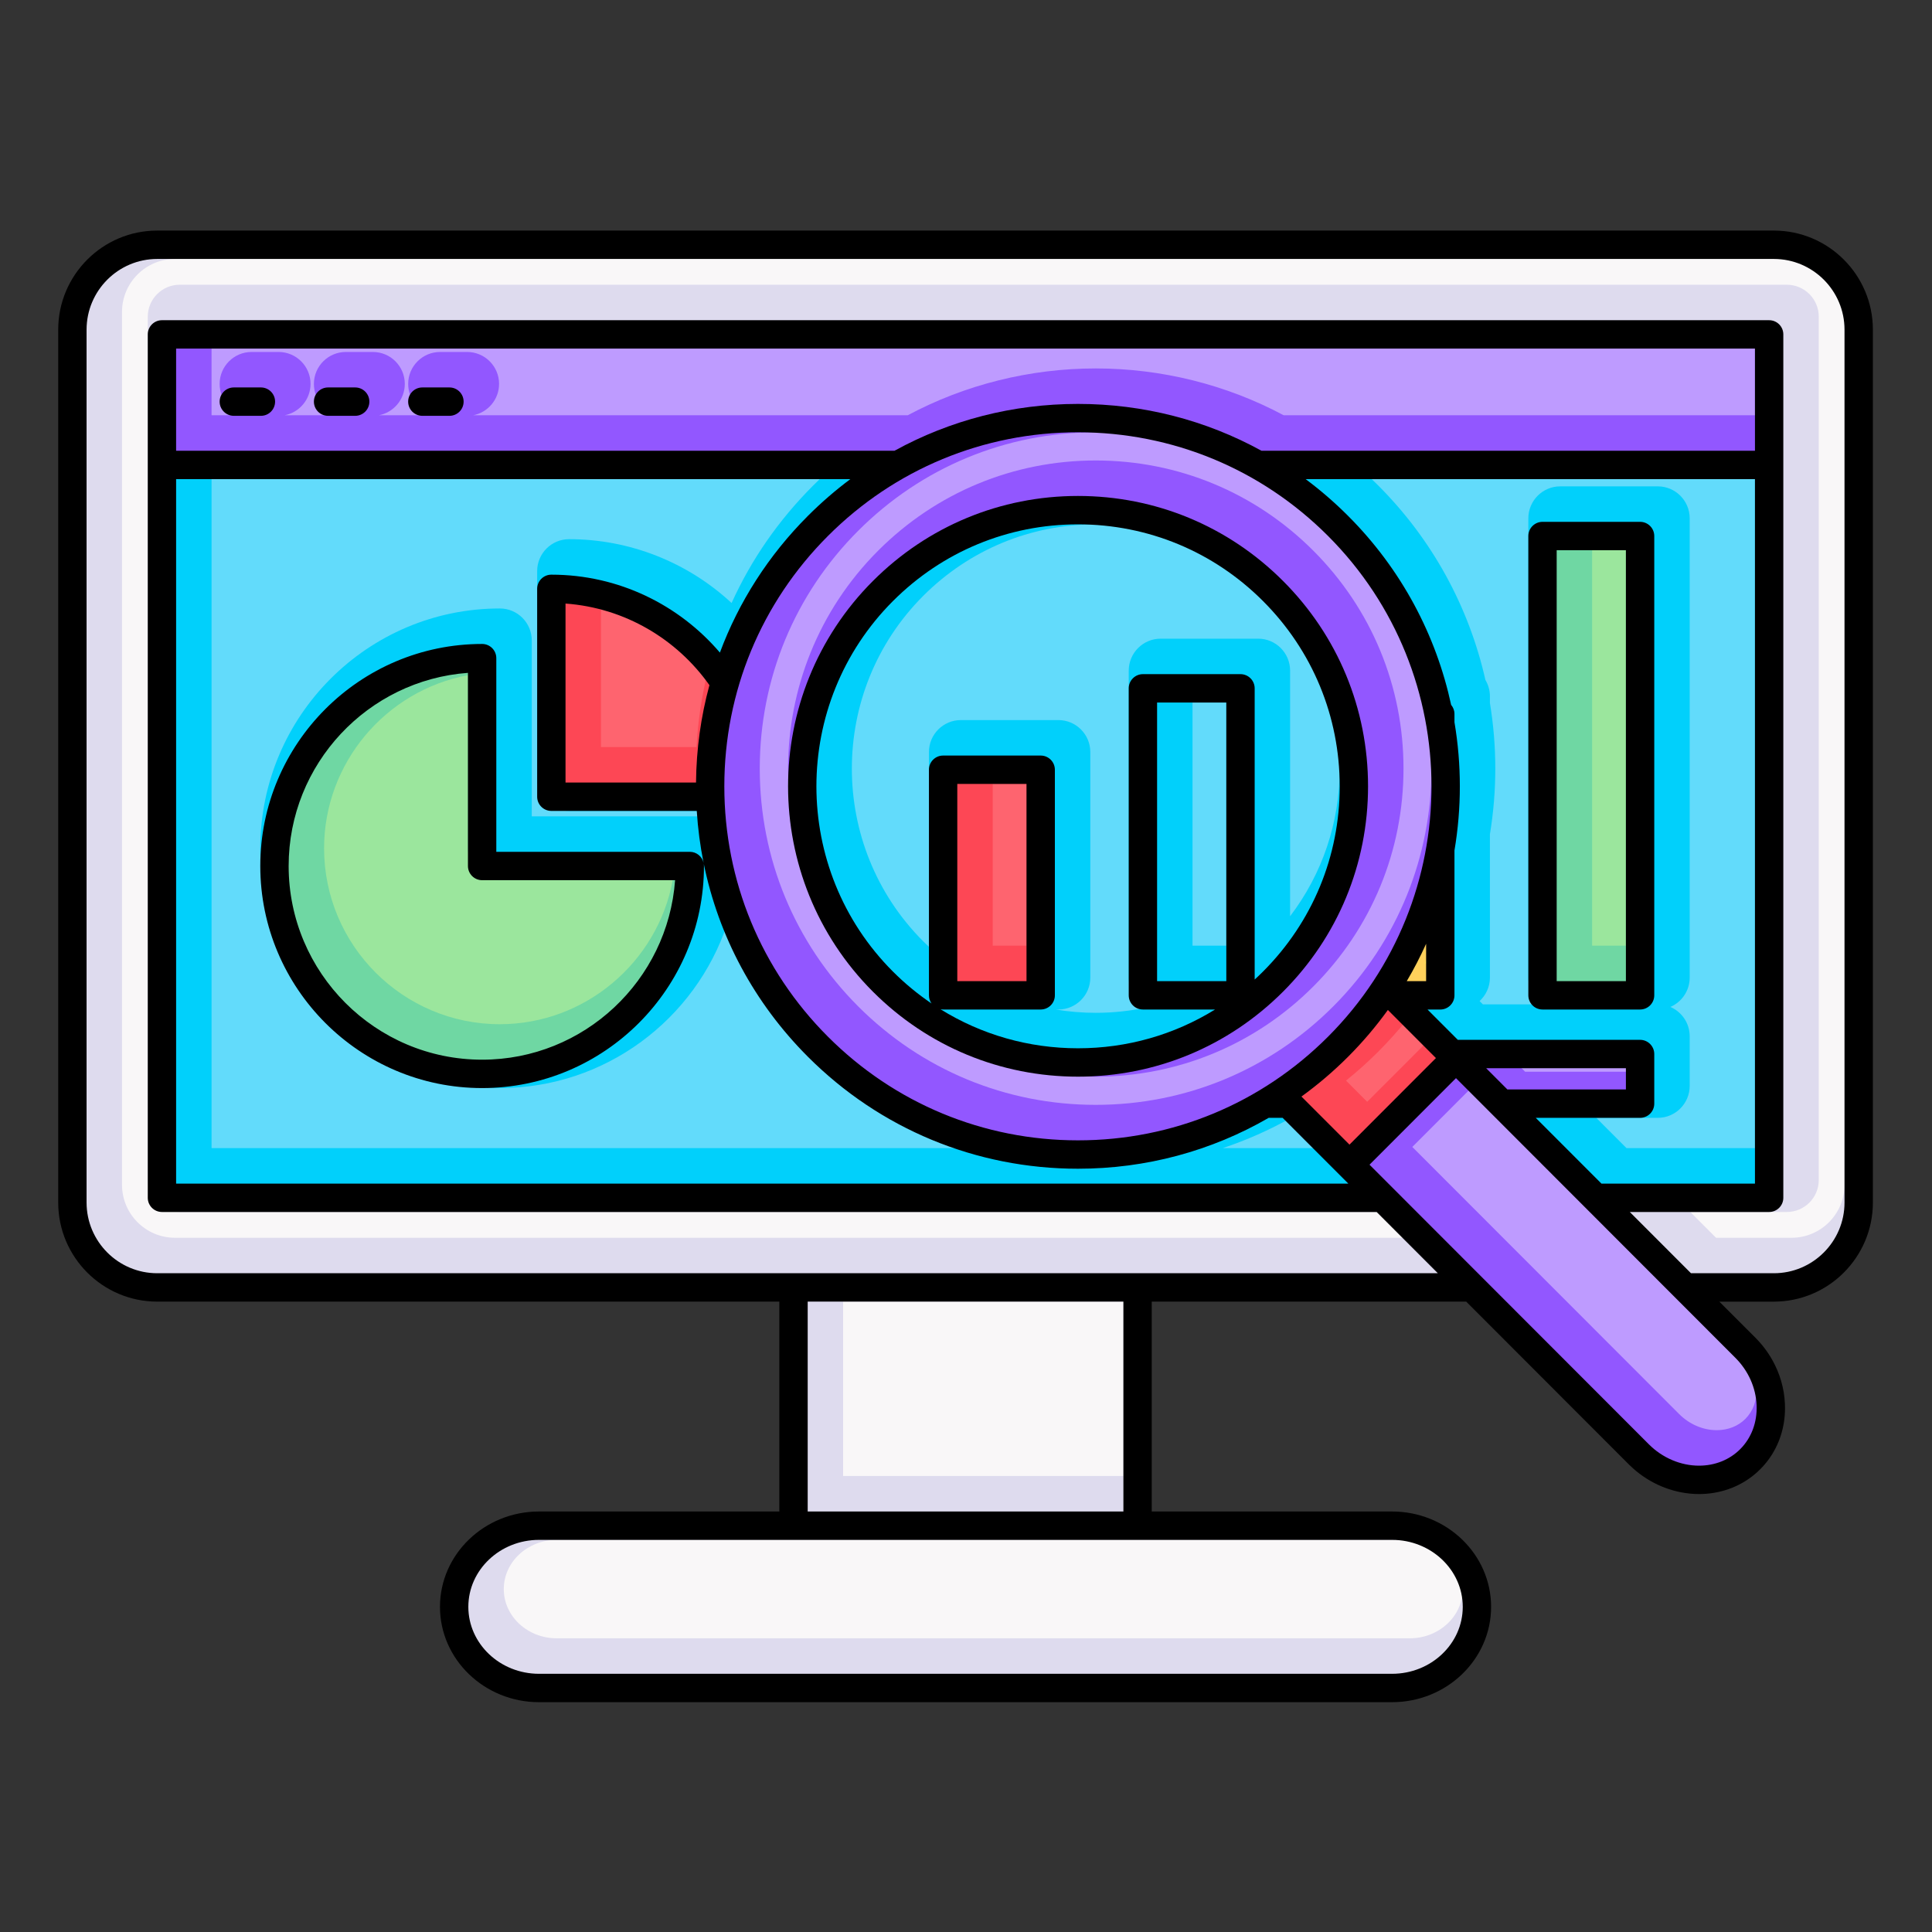 <svg xmlns="http://www.w3.org/2000/svg" xmlns:xlink="http://www.w3.org/1999/xlink" width="512" zoomAndPan="magnify" viewBox="0 0 384 384" height="512" preserveAspectRatio="xMidYMid meet" version="1.0"><rect x="0" y="0" width="384" height="384" fill="#333333" stroke="none"/><defs><clipPath id="1d852096fd"><path d="M 11.535 45.824 L 372.285 45.824 L 372.285 338.324 L 11.535 338.324 Z M 11.535 45.824 " clip-rule="nonzero"/></clipPath></defs><path fill="#dedbee" d="M 157.719 221.566 L 226.102 221.566 L 226.102 314.34 L 157.719 314.34 Z M 157.719 221.566 " fill-opacity="1" fill-rule="nonzero"/><path fill="#dedbee" d="M 107.129 335.5 C 97.855 335.5 90.266 328.242 90.266 319.371 C 90.266 310.5 97.855 303.242 107.129 303.242 L 276.688 303.242 C 285.961 303.242 293.551 310.5 293.551 319.371 C 293.551 328.242 285.961 335.5 276.688 335.5 Z M 107.129 335.5 " fill-opacity="1" fill-rule="nonzero"/><path fill="#dedbee" d="M 369.43 239.008 C 369.43 248.293 361.844 255.887 352.566 255.887 L 31.25 255.887 C 21.977 255.887 14.387 248.293 14.387 239.008 L 14.387 65.527 C 14.387 56.242 21.977 48.648 31.25 48.648 L 352.566 48.648 C 361.844 48.648 369.43 56.242 369.43 65.527 Z M 369.43 239.008 " fill-opacity="1" fill-rule="nonzero"/><path fill="#9257ff" d="M 32.188 66.465 L 351.633 66.465 L 351.633 92.41 L 32.188 92.41 Z M 32.188 66.465 " fill-opacity="1" fill-rule="nonzero"/><path fill="#01d0fb" d="M 32.188 92.41 L 351.633 92.41 L 351.633 238.07 L 32.188 238.07 Z M 32.188 92.41 " fill-opacity="1" fill-rule="nonzero"/><path fill="#ffd15b" d="M 266.875 141.898 L 286.27 141.898 L 286.27 197.828 L 266.875 197.828 Z M 266.875 141.898 " fill-opacity="1" fill-rule="nonzero"/><path fill="#6fd7a3" d="M 306.586 106.539 L 325.98 106.539 L 325.98 197.828 L 306.586 197.828 Z M 306.586 106.539 " fill-opacity="1" fill-rule="nonzero"/><path fill="#9257ff" d="M 187.453 209.496 L 325.98 209.496 L 325.98 219.359 L 187.453 219.359 Z M 187.453 209.496 " fill-opacity="1" fill-rule="nonzero"/><path fill="#6fd7a3" d="M 95.828 130.809 C 73.031 130.809 54.551 149.309 54.551 172.125 C 54.551 194.945 73.031 213.441 95.828 213.441 C 118.621 213.441 137.102 194.945 137.102 172.125 L 95.828 172.125 Z M 95.828 130.809 " fill-opacity="1" fill-rule="nonzero"/><path fill="#fd4755" d="M 109.586 117.039 L 109.586 158.355 L 150.859 158.355 C 150.859 135.535 132.379 117.039 109.586 117.039 Z M 109.586 117.039 " fill-opacity="1" fill-rule="nonzero"/><path fill="#fd4755" d="M 273.77 194.668 C 267.418 188.309 259.531 189.949 253.711 195.777 C 247.891 201.605 246.246 209.5 252.602 215.859 L 268.219 231.492 L 289.387 210.297 Z M 273.77 194.668 " fill-opacity="1" fill-rule="nonzero"/><path fill="#9257ff" d="M 268.219 231.492 L 325.734 289.066 C 332.086 295.422 342.043 295.855 347.867 290.027 C 353.688 284.203 353.254 274.23 346.906 267.875 L 289.387 210.297 Z M 268.219 231.492 " fill-opacity="1" fill-rule="nonzero"/><path fill="#9257ff" d="M 287.371 156.285 C 287.371 157.484 287.344 158.68 287.285 159.879 C 287.227 161.074 287.137 162.27 287.02 163.461 C 286.902 164.652 286.754 165.84 286.582 167.023 C 286.406 168.211 286.199 169.391 285.965 170.562 C 285.734 171.738 285.473 172.906 285.18 174.07 C 284.891 175.23 284.57 176.383 284.223 177.531 C 283.875 178.676 283.5 179.812 283.098 180.941 C 282.695 182.07 282.266 183.188 281.805 184.293 C 281.348 185.398 280.863 186.496 280.352 187.578 C 279.84 188.66 279.301 189.73 278.738 190.785 C 278.176 191.844 277.586 192.883 276.969 193.91 C 276.355 194.938 275.715 195.949 275.051 196.945 C 274.387 197.941 273.695 198.922 272.984 199.883 C 272.27 200.844 271.535 201.789 270.777 202.715 C 270.016 203.641 269.234 204.547 268.434 205.434 C 267.629 206.32 266.805 207.188 265.957 208.035 C 265.113 208.883 264.246 209.707 263.359 210.512 C 262.473 211.316 261.566 212.102 260.641 212.859 C 259.715 213.621 258.773 214.355 257.812 215.07 C 256.852 215.781 255.875 216.473 254.879 217.137 C 253.883 217.805 252.871 218.445 251.848 219.059 C 250.82 219.676 249.781 220.266 248.723 220.832 C 247.668 221.395 246.602 221.934 245.52 222.445 C 244.438 222.957 243.344 223.441 242.238 223.902 C 241.133 224.359 240.016 224.789 238.891 225.195 C 237.766 225.598 236.629 225.973 235.484 226.32 C 234.34 226.668 233.184 226.988 232.023 227.277 C 230.863 227.57 229.695 227.832 228.523 228.066 C 227.348 228.301 226.172 228.504 224.988 228.68 C 223.805 228.855 222.617 229.004 221.426 229.121 C 220.234 229.238 219.043 229.324 217.848 229.383 C 216.652 229.441 215.457 229.473 214.258 229.473 C 213.062 229.473 211.867 229.441 210.672 229.383 C 209.477 229.324 208.285 229.238 207.094 229.121 C 205.902 229.004 204.715 228.855 203.531 228.68 C 202.348 228.504 201.168 228.301 199.996 228.066 C 198.824 227.832 197.656 227.57 196.496 227.277 C 195.336 226.988 194.18 226.668 193.035 226.32 C 191.891 225.973 190.754 225.598 189.629 225.195 C 188.504 224.789 187.387 224.359 186.281 223.902 C 185.176 223.441 184.082 222.957 183 222.445 C 181.918 221.934 180.852 221.395 179.793 220.832 C 178.738 220.266 177.699 219.676 176.672 219.059 C 175.645 218.445 174.637 217.805 173.641 217.137 C 172.645 216.473 171.668 215.781 170.707 215.07 C 169.746 214.355 168.805 213.621 167.879 212.859 C 166.953 212.102 166.047 211.316 165.16 210.512 C 164.273 209.707 163.406 208.883 162.562 208.035 C 161.715 207.188 160.891 206.32 160.086 205.434 C 159.285 204.547 158.504 203.641 157.742 202.715 C 156.984 201.789 156.25 200.844 155.535 199.883 C 154.824 198.922 154.133 197.941 153.469 196.945 C 152.805 195.949 152.164 194.938 151.551 193.91 C 150.934 192.883 150.344 191.844 149.781 190.785 C 149.215 189.73 148.68 188.66 148.168 187.578 C 147.656 186.496 147.172 185.398 146.715 184.293 C 146.254 183.188 145.824 182.07 145.422 180.941 C 145.02 179.812 144.645 178.676 144.297 177.531 C 143.949 176.383 143.629 175.23 143.34 174.07 C 143.047 172.906 142.785 171.738 142.551 170.562 C 142.32 169.391 142.113 168.211 141.938 167.023 C 141.762 165.84 141.617 164.652 141.5 163.461 C 141.383 162.27 141.293 161.074 141.234 159.879 C 141.176 158.68 141.148 157.484 141.148 156.285 C 141.148 155.09 141.176 153.891 141.234 152.695 C 141.293 151.5 141.383 150.305 141.5 149.113 C 141.617 147.922 141.762 146.73 141.938 145.547 C 142.113 144.363 142.32 143.184 142.551 142.008 C 142.785 140.832 143.047 139.664 143.34 138.504 C 143.629 137.34 143.949 136.188 144.297 135.043 C 144.645 133.895 145.02 132.758 145.422 131.629 C 145.824 130.504 146.254 129.387 146.715 128.277 C 147.172 127.172 147.656 126.078 148.168 124.996 C 148.68 123.914 149.215 122.844 149.781 121.785 C 150.344 120.73 150.934 119.688 151.551 118.66 C 152.164 117.633 152.805 116.621 153.469 115.625 C 154.133 114.629 154.824 113.652 155.535 112.691 C 156.25 111.727 156.984 110.785 157.742 109.859 C 158.504 108.934 159.285 108.023 160.086 107.137 C 160.891 106.25 161.715 105.383 162.562 104.535 C 163.406 103.688 164.273 102.863 165.16 102.059 C 166.047 101.254 166.953 100.473 167.879 99.715 C 168.805 98.953 169.746 98.215 170.707 97.504 C 171.668 96.789 172.645 96.102 173.641 95.434 C 174.637 94.77 175.645 94.129 176.672 93.512 C 177.699 92.898 178.738 92.309 179.793 91.742 C 180.852 91.176 181.918 90.641 183 90.129 C 184.082 89.613 185.176 89.129 186.281 88.672 C 187.387 88.215 188.504 87.781 189.629 87.379 C 190.754 86.977 191.891 86.598 193.035 86.25 C 194.18 85.902 195.336 85.586 196.496 85.293 C 197.656 85.004 198.824 84.742 199.996 84.508 C 201.168 84.273 202.348 84.07 203.531 83.895 C 204.715 83.719 205.902 83.57 207.094 83.453 C 208.285 83.336 209.477 83.246 210.672 83.188 C 211.867 83.129 213.062 83.102 214.258 83.102 C 215.457 83.102 216.652 83.129 217.848 83.188 C 219.043 83.246 220.234 83.336 221.426 83.453 C 222.617 83.57 223.805 83.719 224.988 83.895 C 226.172 84.07 227.348 84.273 228.523 84.508 C 229.695 84.742 230.863 85.004 232.023 85.293 C 233.184 85.586 234.336 85.902 235.484 86.25 C 236.629 86.598 237.766 86.977 238.891 87.379 C 240.016 87.781 241.133 88.215 242.238 88.672 C 243.344 89.129 244.438 89.613 245.52 90.129 C 246.602 90.641 247.668 91.176 248.723 91.742 C 249.781 92.309 250.82 92.898 251.848 93.512 C 252.871 94.129 253.883 94.77 254.879 95.434 C 255.875 96.102 256.852 96.789 257.812 97.504 C 258.773 98.215 259.715 98.953 260.641 99.715 C 261.566 100.473 262.473 101.254 263.359 102.059 C 264.246 102.863 265.113 103.688 265.957 104.535 C 266.805 105.383 267.629 106.25 268.434 107.137 C 269.234 108.023 270.016 108.934 270.777 109.859 C 271.535 110.785 272.27 111.727 272.984 112.691 C 273.695 113.652 274.387 114.629 275.051 115.625 C 275.715 116.621 276.355 117.633 276.969 118.66 C 277.586 119.688 278.176 120.73 278.738 121.785 C 279.301 122.844 279.84 123.914 280.352 124.996 C 280.863 126.078 281.348 127.172 281.805 128.277 C 282.266 129.387 282.695 130.504 283.098 131.629 C 283.5 132.758 283.875 133.895 284.223 135.043 C 284.57 136.188 284.891 137.34 285.18 138.504 C 285.473 139.664 285.734 140.832 285.965 142.008 C 286.199 143.184 286.406 144.363 286.582 145.547 C 286.754 146.73 286.902 147.922 287.02 149.113 C 287.137 150.305 287.227 151.5 287.285 152.695 C 287.344 153.891 287.371 155.09 287.371 156.285 Z M 287.371 156.285 " fill-opacity="1" fill-rule="nonzero"/><path fill="#01d0fb" d="M 269.094 156.285 C 269.094 158.082 269.004 159.879 268.828 161.668 C 268.652 163.457 268.391 165.23 268.039 166.996 C 267.688 168.758 267.254 170.5 266.73 172.219 C 266.211 173.941 265.605 175.629 264.918 177.293 C 264.23 178.953 263.465 180.574 262.617 182.16 C 261.77 183.746 260.848 185.285 259.852 186.781 C 258.855 188.277 257.785 189.719 256.645 191.105 C 255.508 192.496 254.301 193.828 253.031 195.098 C 251.762 196.371 250.434 197.574 249.047 198.715 C 247.656 199.855 246.215 200.926 244.723 201.926 C 243.23 202.922 241.691 203.848 240.105 204.695 C 238.523 205.543 236.902 206.309 235.242 206.996 C 233.582 207.684 231.895 208.289 230.176 208.812 C 228.457 209.332 226.719 209.77 224.957 210.121 C 223.195 210.473 221.422 210.734 219.633 210.91 C 217.848 211.086 216.055 211.176 214.258 211.176 C 212.465 211.176 210.672 211.086 208.883 210.91 C 207.098 210.734 205.324 210.473 203.562 210.121 C 201.801 209.77 200.059 209.332 198.34 208.812 C 196.625 208.289 194.934 207.684 193.273 206.996 C 191.617 206.309 189.996 205.543 188.41 204.695 C 186.828 203.848 185.289 202.922 183.797 201.926 C 182.301 200.926 180.859 199.855 179.473 198.715 C 178.086 197.574 176.754 196.371 175.484 195.098 C 174.215 193.828 173.012 192.496 171.871 191.105 C 170.734 189.719 169.664 188.277 168.668 186.781 C 167.668 185.285 166.746 183.746 165.898 182.16 C 165.055 180.574 164.285 178.953 163.598 177.293 C 162.91 175.629 162.309 173.941 161.785 172.219 C 161.266 170.5 160.828 168.758 160.48 166.996 C 160.129 165.23 159.867 163.457 159.688 161.668 C 159.512 159.879 159.426 158.082 159.426 156.285 C 159.426 154.488 159.512 152.695 159.688 150.906 C 159.867 149.117 160.129 147.34 160.48 145.578 C 160.828 143.816 161.266 142.074 161.785 140.352 C 162.309 138.633 162.91 136.941 163.598 135.281 C 164.285 133.621 165.055 131.996 165.898 130.41 C 166.746 128.828 167.668 127.285 168.668 125.793 C 169.664 124.297 170.734 122.855 171.871 121.465 C 173.012 120.074 174.215 118.746 175.484 117.473 C 176.754 116.203 178.086 114.996 179.473 113.855 C 180.859 112.715 182.301 111.648 183.797 110.648 C 185.289 109.648 186.828 108.727 188.41 107.879 C 189.996 107.031 191.617 106.262 193.273 105.574 C 194.934 104.887 196.625 104.281 198.34 103.762 C 200.059 103.238 201.801 102.801 203.562 102.453 C 205.324 102.102 207.098 101.836 208.883 101.66 C 210.672 101.484 212.465 101.398 214.258 101.398 C 216.055 101.398 217.848 101.484 219.633 101.66 C 221.422 101.836 223.195 102.102 224.957 102.453 C 226.719 102.801 228.457 103.238 230.176 103.762 C 231.895 104.281 233.582 104.887 235.242 105.574 C 236.902 106.262 238.523 107.031 240.105 107.879 C 241.691 108.727 243.23 109.648 244.723 110.648 C 246.215 111.648 247.656 112.715 249.047 113.855 C 250.434 114.996 251.762 116.203 253.031 117.473 C 254.301 118.746 255.508 120.074 256.645 121.465 C 257.785 122.855 258.855 124.297 259.852 125.793 C 260.848 127.285 261.77 128.828 262.617 130.41 C 263.465 131.996 264.23 133.621 264.918 135.281 C 265.605 136.941 266.211 138.633 266.73 140.352 C 267.254 142.074 267.688 143.816 268.039 145.578 C 268.391 147.34 268.652 149.117 268.828 150.906 C 269.004 152.695 269.094 154.488 269.094 156.285 Z M 269.094 156.285 " fill-opacity="1" fill-rule="nonzero"/><path fill="#fd4755" d="M 187.453 152.992 L 206.844 152.992 L 206.844 197.828 L 187.453 197.828 Z M 187.453 152.992 " fill-opacity="1" fill-rule="nonzero"/><path fill="#01d0fb" d="M 227.164 136.816 L 246.555 136.816 L 246.555 197.828 L 227.164 197.828 Z M 227.164 136.816 " fill-opacity="1" fill-rule="nonzero"/><path fill="#f9f7f8" d="M 167.578 258.707 L 223.285 258.707 L 223.285 293.367 L 167.578 293.367 Z M 167.578 258.707 " fill-opacity="1" fill-rule="nonzero"/><path fill="#f9f7f8" d="M 110.652 325.625 C 104.852 325.625 100.129 321.238 100.129 315.844 C 100.129 310.449 104.852 306.062 110.652 306.062 L 280.211 306.062 C 286.012 306.062 290.734 310.449 290.734 315.844 C 290.734 321.238 286.012 325.625 280.211 325.625 Z M 110.652 325.625 " fill-opacity="1" fill-rule="nonzero"/><path fill="#f9f7f8" d="M 341.078 246.016 L 335.961 240.891 L 355.152 240.891 C 358.648 240.891 361.492 238.043 361.492 234.543 L 361.492 62.938 C 361.492 59.441 358.648 56.594 355.152 56.594 L 35.711 56.594 C 32.215 56.594 29.371 59.441 29.371 62.938 L 29.371 234.543 C 29.371 238.043 32.215 240.891 35.711 240.891 L 275.684 240.891 L 280.805 246.016 L 34.773 246.016 C 28.969 246.016 24.25 241.289 24.25 235.48 L 24.25 62 C 24.25 56.191 28.969 51.469 34.773 51.469 L 356.09 51.469 C 361.891 51.469 366.613 56.191 366.613 62 L 366.613 235.48 C 366.613 241.289 361.895 246.016 356.09 246.016 Z M 341.078 246.016 " fill-opacity="1" fill-rule="nonzero"/><path fill="#be9bff" d="M 255.148 82.539 C 243.746 76.445 230.848 73.23 217.781 73.23 C 204.715 73.23 191.816 76.445 180.418 82.539 L 94.035 82.539 C 96.969 81.984 99.195 79.398 99.195 76.301 C 99.195 72.805 96.352 69.957 92.855 69.957 L 87.469 69.957 C 83.973 69.957 81.129 72.805 81.129 76.301 C 81.129 79.398 83.352 81.984 86.289 82.539 L 75.297 82.539 C 78.23 81.984 80.457 79.398 80.457 76.301 C 80.457 72.805 77.613 69.957 74.117 69.957 L 68.73 69.957 C 65.234 69.957 62.391 72.805 62.391 76.301 C 62.391 79.398 64.617 81.984 67.551 82.539 L 56.562 82.539 C 59.496 81.984 61.723 79.398 61.723 76.301 C 61.723 72.805 58.879 69.957 55.383 69.957 L 49.996 69.957 C 46.5 69.957 43.656 72.805 43.656 76.301 C 43.656 79.398 45.883 81.984 48.816 82.539 L 42.047 82.539 L 42.047 69.285 L 348.812 69.285 L 348.812 82.539 Z M 255.148 82.539 " fill-opacity="1" fill-rule="nonzero"/><path fill="#62dbfb" d="M 323.281 228.199 L 317.27 222.18 L 329.5 222.18 C 332.996 222.18 335.84 219.332 335.84 215.832 L 335.84 205.969 C 335.84 203.359 334.258 201.109 332 200.137 C 334.258 199.164 335.84 196.918 335.84 194.305 L 335.84 103.012 C 335.84 99.516 332.996 96.668 329.5 96.668 L 310.109 96.668 C 306.613 96.668 303.77 99.516 303.77 103.012 L 303.77 194.305 C 303.77 196.527 304.918 198.488 306.656 199.625 L 294.734 199.625 L 294.082 198.973 C 295.34 197.809 296.133 196.148 296.133 194.305 L 296.133 165.801 C 297.559 157.148 297.559 148.375 296.133 139.723 L 296.133 138.371 C 296.133 137.238 295.82 136.125 295.238 135.148 C 291.938 120.508 284.594 107.164 273.961 96.523 C 273.527 96.086 273.086 95.656 272.641 95.23 L 348.812 95.23 L 348.812 228.195 L 323.281 228.195 Z M 323.281 228.199 " fill-opacity="1" fill-rule="nonzero"/><path fill="#62dbfb" d="M 243.027 228.199 C 247.73 226.625 252.285 224.613 256.613 222.18 L 256.992 222.18 L 263.004 228.199 Z M 42.051 228.199 L 42.051 95.23 L 162.922 95.23 C 162.477 95.656 162.035 96.09 161.602 96.523 C 154.762 103.367 149.332 111.195 145.41 119.852 C 136.645 111.73 125.145 107.164 113.105 107.164 C 109.609 107.164 106.766 110.012 106.766 113.512 L 106.766 154.828 C 106.766 158.328 109.609 161.176 113.105 161.176 L 138.773 161.176 C 138.809 161.535 138.848 161.895 138.891 162.254 L 105.691 162.254 L 105.691 127.285 C 105.691 123.785 102.848 120.938 99.352 120.938 C 73.094 120.938 51.734 142.32 51.734 168.602 C 51.734 194.883 73.094 216.262 99.352 216.262 C 120.352 216.262 138.219 202.582 144.531 183.656 C 148.484 193.051 154.254 201.645 161.602 209 C 170.434 217.84 180.98 224.344 192.488 228.195 L 42.051 228.195 Z M 42.051 228.199 " fill-opacity="1" fill-rule="nonzero"/><path fill="#fee45a" d="M 286.973 184.059 C 285.836 186.586 284.555 189.066 283.129 191.484 L 286.973 191.484 Z M 286.973 184.059 " fill-opacity="1" fill-rule="nonzero"/><path fill="#9be69d" d="M 316.449 109.359 L 323.16 109.359 L 323.16 187.957 L 316.449 187.957 Z M 316.449 109.359 " fill-opacity="1" fill-rule="nonzero"/><path fill="#be9bff" d="M 326.684 208.789 L 298.91 208.789 L 303.129 213.012 L 326.684 213.012 Z M 326.684 208.789 " fill-opacity="1" fill-rule="nonzero"/><path fill="#9be69d" d="M 99.348 203.57 C 80.086 203.57 64.414 187.883 64.414 168.602 C 64.414 151.652 76.699 137.223 93.008 134.207 L 93.008 168.602 C 93.008 172.098 95.852 174.945 99.348 174.945 L 133.707 174.945 C 130.699 191.273 116.281 203.57 99.348 203.57 Z M 99.348 203.57 " fill-opacity="1" fill-rule="nonzero"/><path fill="#fe646f" d="M 119.445 148.48 L 119.445 120.434 C 127.844 121.977 135.383 126.559 140.691 133.398 C 139.469 138.316 138.715 143.371 138.445 148.48 Z M 119.445 148.48 " fill-opacity="1" fill-rule="nonzero"/><path fill="#fe646f" d="M 267.531 214.777 C 269.781 212.965 271.934 211.031 273.965 209 C 275.992 206.965 277.926 204.809 279.734 202.555 L 283.945 206.773 L 271.738 218.992 Z M 267.531 214.777 " fill-opacity="1" fill-rule="nonzero"/><path fill="#be9bff" d="M 341.211 284.258 C 338.496 284.258 335.773 283.09 333.738 281.051 L 280.707 227.965 L 292.91 215.746 L 345.945 268.836 C 347.891 270.785 349.027 273.293 349.141 275.902 C 349.242 278.301 348.449 280.469 346.906 282.016 C 345.461 283.461 343.438 284.258 341.211 284.258 Z M 341.211 284.258 " fill-opacity="1" fill-rule="nonzero"/><path fill="#be9bff" d="M 217.781 219.598 C 199.949 219.598 183.18 212.648 170.566 200.023 C 157.957 187.398 151.008 170.613 151.008 152.762 C 151.008 134.906 157.953 118.121 170.566 105.5 C 183.18 92.875 199.949 85.922 217.781 85.922 C 235.617 85.922 252.387 92.875 264.996 105.496 C 291.031 131.559 291.031 173.965 264.996 200.023 C 252.387 212.648 235.617 219.598 217.781 219.598 Z M 217.781 91.523 C 201.441 91.523 186.078 97.895 174.523 109.461 C 150.676 133.336 150.676 172.184 174.523 196.059 C 186.078 207.625 201.441 213.996 217.781 213.996 C 234.121 213.996 249.484 207.625 261.039 196.062 C 272.59 184.496 278.957 169.117 278.957 152.762 C 278.957 136.402 272.594 121.027 261.039 109.461 C 249.484 97.895 234.121 91.523 217.781 91.523 Z M 217.781 91.523 " fill-opacity="1" fill-rule="nonzero"/><path fill="#62dbfb" d="M 217.781 201.305 C 215.098 201.305 212.438 201.082 209.82 200.648 L 210.367 200.648 C 213.863 200.648 216.707 197.801 216.707 194.305 L 216.707 149.469 C 216.707 145.969 213.863 143.121 210.367 143.121 L 190.973 143.121 C 187.477 143.121 184.633 145.969 184.633 149.469 L 184.633 188.191 C 184.246 187.828 183.863 187.461 183.488 187.086 C 164.586 168.16 164.586 137.363 183.492 118.438 C 192.648 109.27 204.828 104.219 217.781 104.219 C 230.734 104.219 242.914 109.27 252.074 118.438 C 261.23 127.605 266.277 139.797 266.277 152.762 C 266.277 163.504 262.812 173.711 256.418 182.109 L 256.418 133.289 C 256.418 129.789 253.574 126.941 250.078 126.941 L 230.684 126.941 C 227.188 126.941 224.344 129.789 224.344 133.289 L 224.344 194.305 C 224.344 196.941 225.961 199.211 228.258 200.168 C 224.84 200.918 221.328 201.305 217.781 201.305 Z M 217.781 201.305 " fill-opacity="1" fill-rule="nonzero"/><path fill="#fe646f" d="M 197.312 155.812 L 204.027 155.812 L 204.027 187.957 L 197.312 187.957 Z M 197.312 155.812 " fill-opacity="1" fill-rule="nonzero"/><path fill="#62dbfb" d="M 237.023 139.637 L 243.738 139.637 L 243.738 187.957 L 237.023 187.957 Z M 237.023 139.637 " fill-opacity="1" fill-rule="nonzero"/><g clip-path="url(#1d852096fd)"><path fill="#000000" d="M 352.566 45.828 L 31.25 45.828 C 20.398 45.828 11.57 54.664 11.57 65.527 L 11.57 239.008 C 11.57 249.871 20.398 258.707 31.25 258.707 L 154.898 258.707 L 154.898 300.422 L 107.129 300.422 C 96.281 300.422 87.449 308.922 87.449 319.371 C 87.449 329.82 96.277 338.32 107.129 338.32 L 276.688 338.32 C 287.539 338.32 296.367 329.82 296.367 319.371 C 296.367 308.922 287.539 300.422 276.688 300.422 L 228.918 300.422 L 228.918 258.707 L 291.422 258.707 L 323.742 291.062 C 324.016 291.336 324.297 291.598 324.586 291.855 C 326.262 293.352 328.164 294.555 330.195 295.41 C 332.238 296.273 334.414 296.789 336.609 296.918 C 336.648 296.922 336.688 296.926 336.727 296.93 C 336.914 296.938 337.098 296.938 337.285 296.941 C 337.418 296.945 337.555 296.953 337.688 296.953 C 341.777 296.953 345.598 295.613 348.617 293.148 C 349.047 292.797 349.461 292.422 349.859 292.023 C 350.492 291.391 351.07 290.711 351.586 289.996 C 353.652 287.137 354.766 283.672 354.785 279.961 C 354.785 279.652 354.781 279.34 354.766 279.027 C 354.633 275.965 353.77 272.992 352.266 270.32 C 351.367 268.715 350.238 267.223 348.898 265.879 L 341.734 258.711 L 352.566 258.711 C 363.422 258.711 372.25 249.871 372.25 239.008 L 372.25 65.527 C 372.25 54.664 363.422 45.828 352.566 45.828 Z M 366.613 239.008 C 366.613 246.758 360.312 253.066 352.566 253.066 L 336.098 253.066 L 323.934 240.891 L 351.629 240.891 C 353.188 240.891 354.449 239.629 354.449 238.07 L 354.449 66.465 C 354.449 64.906 353.188 63.645 351.629 63.645 L 32.188 63.645 C 30.633 63.645 29.371 64.906 29.371 66.465 L 29.371 238.07 C 29.371 239.629 30.633 240.891 32.188 240.891 L 273.621 240.891 L 285.785 253.066 L 31.25 253.066 C 23.508 253.066 17.207 246.758 17.207 239.008 L 17.207 65.527 C 17.207 57.773 23.508 51.469 31.25 51.469 L 352.566 51.469 C 360.312 51.469 366.613 57.773 366.613 65.527 Z M 258.672 217.949 C 261.938 215.582 265.043 212.941 267.949 210.031 C 270.875 207.102 273.504 203.992 275.852 200.738 L 285.402 210.297 L 268.219 227.504 Z M 164.555 206.043 C 151.277 192.754 143.965 175.082 143.965 156.285 C 143.965 137.492 151.277 119.82 164.555 106.531 C 177.832 93.242 195.484 85.922 214.262 85.922 C 233.035 85.922 250.688 93.238 263.965 106.531 C 291.371 133.969 291.371 178.609 263.965 206.043 C 250.688 219.332 233.035 226.652 214.262 226.652 C 195.484 226.652 177.832 219.332 164.555 206.043 Z M 112.402 155.531 L 112.402 119.961 C 124.203 120.82 134.543 127.035 141.004 136.18 C 139.305 142.414 138.402 148.906 138.34 155.531 Z M 283.453 187.582 L 283.453 195.008 L 279.605 195.008 C 281.035 192.594 282.312 190.113 283.453 187.582 Z M 295.391 212.316 L 323.16 212.316 L 323.16 216.539 L 299.605 216.539 Z M 305.242 222.18 L 325.98 222.18 C 327.535 222.18 328.797 220.918 328.797 219.359 L 328.797 209.496 C 328.797 207.938 327.535 206.676 325.98 206.676 L 289.754 206.676 L 283.734 200.652 L 286.27 200.652 C 287.824 200.652 289.086 199.387 289.086 197.828 L 289.086 169.035 C 290.512 160.602 290.512 151.973 289.086 143.543 L 289.086 141.898 C 289.086 141.211 288.832 140.59 288.426 140.102 C 285.449 126.328 278.625 113.227 267.949 102.543 C 265.293 99.879 262.469 97.441 259.508 95.23 L 348.812 95.23 L 348.812 235.25 L 318.301 235.25 Z M 348.812 89.59 L 250.734 89.59 C 239.684 83.516 227.219 80.281 214.262 80.281 C 201.301 80.281 188.84 83.516 177.789 89.59 L 35.004 89.59 L 35.004 69.285 L 348.812 69.285 Z M 35.004 95.23 L 169.016 95.23 C 166.051 97.441 163.23 99.879 160.57 102.543 C 152.742 110.379 146.84 119.625 143.086 129.707 C 134.992 120.238 122.98 114.219 109.586 114.219 C 108.027 114.219 106.766 115.48 106.766 117.039 L 106.766 158.355 C 106.766 159.914 108.027 161.176 109.586 161.176 L 138.488 161.176 C 138.707 164.668 139.16 168.113 139.844 171.496 C 139.559 170.242 138.441 169.305 137.102 169.305 L 98.645 169.305 L 98.645 130.812 C 98.645 129.254 97.383 127.992 95.828 127.992 C 71.516 127.992 51.734 147.789 51.734 172.125 C 51.734 196.465 71.516 216.262 95.828 216.262 C 120.141 216.262 139.918 196.465 139.918 172.125 C 139.918 171.949 139.898 171.781 139.867 171.613 C 142.809 186.07 149.906 199.359 160.57 210.031 C 174.91 224.387 193.98 232.293 214.262 232.293 C 227.781 232.293 240.758 228.773 252.16 222.18 L 254.93 222.18 L 266.227 233.484 L 267.988 235.25 L 35.004 235.25 Z M 95.828 174.945 L 134.18 174.945 C 132.734 194.859 116.086 210.621 95.828 210.621 C 74.621 210.621 57.371 193.352 57.371 172.125 C 57.371 151.848 73.113 135.184 93.008 133.734 L 93.008 172.125 C 93.008 173.684 94.27 174.945 95.828 174.945 Z M 345.875 288.035 C 343.766 290.148 340.855 291.312 337.688 291.312 C 334.051 291.312 330.418 289.766 327.727 287.07 L 272.203 231.492 L 289.387 214.289 L 344.91 269.867 C 347.484 272.441 348.984 275.781 349.137 279.273 C 349.281 282.672 348.125 285.781 345.875 288.035 Z M 276.688 332.68 L 107.129 332.68 C 99.387 332.68 93.086 326.707 93.086 319.371 C 93.086 312.031 99.387 306.062 107.129 306.062 L 276.688 306.062 C 284.434 306.062 290.734 312.031 290.734 319.371 C 290.734 326.707 284.434 332.68 276.688 332.68 Z M 160.535 300.422 L 160.535 258.707 L 223.285 258.707 L 223.285 300.422 Z M 160.535 300.422 " fill-opacity="1" fill-rule="nonzero"/></g><path fill="#000000" d="M 46.473 82.648 L 51.859 82.648 C 53.414 82.648 54.676 81.387 54.676 79.828 C 54.676 78.27 53.414 77.008 51.859 77.008 L 46.473 77.008 C 44.918 77.008 43.656 78.27 43.656 79.828 C 43.656 81.387 44.918 82.648 46.473 82.648 Z M 46.473 82.648 " fill-opacity="1" fill-rule="nonzero"/><path fill="#000000" d="M 65.211 82.648 L 70.598 82.648 C 72.152 82.648 73.414 81.387 73.414 79.828 C 73.414 78.27 72.152 77.008 70.598 77.008 L 65.211 77.008 C 63.652 77.008 62.391 78.27 62.391 79.828 C 62.391 81.387 63.652 82.648 65.211 82.648 Z M 65.211 82.648 " fill-opacity="1" fill-rule="nonzero"/><path fill="#000000" d="M 83.945 82.648 L 89.332 82.648 C 90.887 82.648 92.148 81.387 92.148 79.828 C 92.148 78.27 90.887 77.008 89.332 77.008 L 83.945 77.008 C 82.387 77.008 81.125 78.27 81.125 79.828 C 81.125 81.387 82.387 82.648 83.945 82.648 Z M 83.945 82.648 " fill-opacity="1" fill-rule="nonzero"/><path fill="#000000" d="M 325.98 103.719 L 306.586 103.719 C 305.031 103.719 303.77 104.98 303.77 106.539 L 303.77 197.828 C 303.77 199.387 305.031 200.648 306.586 200.648 L 325.98 200.648 C 327.535 200.648 328.797 199.387 328.797 197.828 L 328.797 106.539 C 328.797 104.98 327.535 103.719 325.98 103.719 Z M 323.16 195.008 L 309.402 195.008 L 309.402 109.359 L 323.16 109.359 Z M 323.16 195.008 " fill-opacity="1" fill-rule="nonzero"/><path fill="#000000" d="M 214.258 213.996 C 229.66 213.996 244.137 207.992 255.023 197.094 C 265.914 186.195 271.91 171.699 271.91 156.285 C 271.91 140.871 265.914 126.379 255.023 115.48 C 244.137 104.578 229.66 98.574 214.258 98.574 C 198.859 98.574 184.383 104.578 173.492 115.48 C 151.016 137.98 151.016 174.594 173.492 197.094 C 184.383 207.992 198.859 213.996 214.258 213.996 Z M 214.258 104.219 C 228.152 104.219 241.215 109.633 251.039 119.469 C 260.863 129.301 266.277 142.379 266.277 156.285 C 266.277 170.195 260.863 183.27 251.039 193.102 C 250.496 193.648 249.938 194.176 249.375 194.691 L 249.375 136.812 C 249.375 135.258 248.113 133.992 246.555 133.992 L 227.164 133.992 C 225.605 133.992 224.344 135.258 224.344 136.812 L 224.344 197.828 C 224.344 199.387 225.605 200.648 227.164 200.648 L 241.504 200.648 C 233.391 205.664 224.035 208.355 214.258 208.355 C 204.453 208.355 195.066 205.645 186.934 200.598 C 187.102 200.629 187.273 200.648 187.453 200.648 L 206.844 200.648 C 208.402 200.648 209.664 199.387 209.664 197.828 L 209.664 152.992 C 209.664 151.434 208.402 150.172 206.844 150.172 L 187.453 150.172 C 185.895 150.172 184.633 151.434 184.633 152.992 L 184.633 197.828 C 184.633 198.434 184.828 198.988 185.148 199.449 C 182.426 197.598 179.855 195.484 177.477 193.105 C 157.195 172.805 157.199 139.77 177.477 119.469 C 187.301 109.633 200.367 104.219 214.258 104.219 Z M 243.738 139.637 L 243.738 195.008 L 229.98 195.008 L 229.98 139.637 Z M 190.27 195.008 L 190.27 155.812 L 204.027 155.812 L 204.027 195.008 Z M 190.27 195.008 " fill-opacity="1" fill-rule="nonzero"/></svg>
